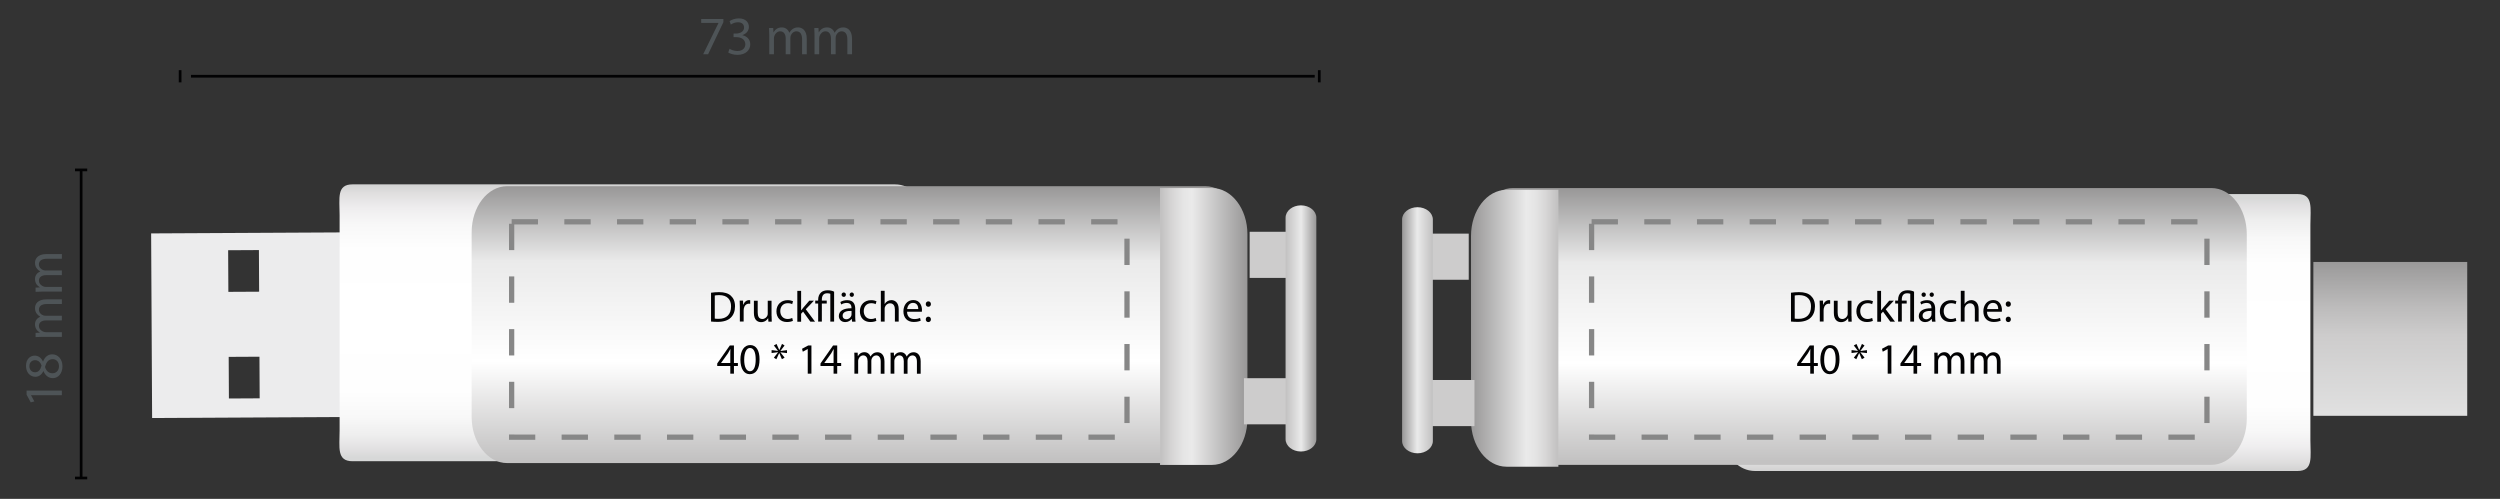 <?xml version="1.0" encoding="utf-8"?>
<!-- Generator: Adobe Illustrator 28.2.0, SVG Export Plug-In . SVG Version: 6.00 Build 0)  -->
<svg version="1.1" id="Ebene_1" xmlns="http://www.w3.org/2000/svg" xmlns:xlink="http://www.w3.org/1999/xlink" x="0px" y="0px"
	 viewBox="0 0 460.67 91.93" style="enable-background:new 0 0 460.67 91.93;" xml:space="preserve">
<rect x="0" y="0" width="460.67" height="91.93" fill="#333333" stroke="none"/>
<style type="text/css">
	.st0{fill:#ECECED;}
	.st1{fill:none;stroke:#020203;stroke-width:0.5;}
	.st2{fill:#4E5457;}
	.st3{fill:url(#SVGID_1_);}
	.st4{fill:url(#SVGID_00000070838006000728592880000002918261742711525777_);}
	.st5{fill:url(#SVGID_00000137831925634474782330000014017632011491933568_);}
	.st6{fill:url(#SVGID_00000140714939344889916610000002552785937703169961_);}
	.st7{fill:#CDCCCC;}
	.st8{fill:url(#SVGID_00000081646924335107254910000012722546744198893450_);}
	.st9{fill:url(#SVGID_00000092441030801426381620000011132129405989637776_);}
	.st10{fill:url(#SVGID_00000118364643091923562240000005958356538156769465_);}
	.st11{fill:url(#SVGID_00000085209263216051576530000011245328031339980473_);}
	.st12{fill:url(#SVGID_00000120522341610999604260000015849701595297415814_);}
	.st13{fill:url(#SVGID_00000036214664515439280540000005390252918553681557_);}
	
		.st14{fill-rule:evenodd;clip-rule:evenodd;fill:none;stroke:#878787;stroke-width:0.971;stroke-miterlimit:10;stroke-dasharray:4.854;}
	.st15{fill:#020203;}
</style>
<path class="st0" d="M67.88,76.82L67.71,42.8l-39.86,0.21l0.18,34.02L67.88,76.82z M42.04,46.11l5.67-0.03l0.04,7.67l-5.67,0.03
	L42.04,46.11z M42.14,65.76l5.67-0.03l0.04,7.67l-5.67,0.03L42.14,65.76z"/>
<line class="st1" x1="35.19" y1="14.05" x2="242.26" y2="14.05"/>
<line class="st1" x1="33.19" y1="12.93" x2="33.19" y2="15.18"/>
<line class="st1" x1="243.1" y1="12.93" x2="243.1" y2="15.18"/>
<line class="st1" x1="14.95" y1="88.08" x2="14.95" y2="31.31"/>
<line class="st1" x1="13.82" y1="88.08" x2="16.07" y2="88.08"/>
<line class="st1" x1="13.82" y1="31.31" x2="16.07" y2="31.31"/>
<g>
	<path class="st2" d="M133.3,3.5v0.58L130.48,10h-0.91l2.82-5.75V4.23h-3.18V3.5H133.3z"/>
	<path class="st2" d="M134.43,8.99c0.25,0.16,0.83,0.41,1.44,0.41c1.13,0,1.48-0.72,1.47-1.26c-0.01-0.91-0.83-1.3-1.68-1.3h-0.49
		V6.18h0.49c0.64,0,1.45-0.33,1.45-1.1c0-0.52-0.33-0.98-1.14-0.98c-0.52,0-1.02,0.23-1.3,0.43l-0.23-0.64c0.34-0.25,1-0.5,1.7-0.5
		c1.28,0,1.86,0.76,1.86,1.55c0,0.67-0.4,1.24-1.2,1.53v0.02c0.8,0.16,1.45,0.76,1.45,1.67c0,1.04-0.81,1.95-2.37,1.95
		c-0.73,0-1.37-0.23-1.69-0.44L134.43,8.99z"/>
	<path class="st2" d="M141.75,6.47c0-0.5-0.01-0.91-0.04-1.31h0.77l0.04,0.78h0.03c0.27-0.46,0.72-0.89,1.52-0.89
		c0.66,0,1.16,0.4,1.37,0.97h0.02c0.15-0.27,0.34-0.48,0.54-0.63c0.29-0.22,0.61-0.34,1.07-0.34c0.64,0,1.59,0.42,1.59,2.1V10h-0.86
		V7.26c0-0.93-0.34-1.49-1.05-1.49c-0.5,0-0.89,0.37-1.04,0.8c-0.04,0.12-0.07,0.28-0.07,0.44V10h-0.86V7.1
		c0-0.77-0.34-1.33-1.01-1.33c-0.55,0-0.95,0.44-1.09,0.88c-0.05,0.13-0.07,0.28-0.07,0.43V10h-0.86V6.47z"/>
	<path class="st2" d="M150.09,6.47c0-0.5-0.01-0.91-0.04-1.31h0.77l0.04,0.78h0.03c0.27-0.46,0.72-0.89,1.52-0.89
		c0.66,0,1.16,0.4,1.37,0.97h0.02c0.15-0.27,0.34-0.48,0.54-0.63c0.29-0.22,0.61-0.34,1.07-0.34c0.64,0,1.59,0.42,1.59,2.1V10h-0.86
		V7.26c0-0.93-0.34-1.49-1.05-1.49c-0.5,0-0.89,0.37-1.04,0.8c-0.04,0.12-0.07,0.28-0.07,0.44V10h-0.86V7.1
		c0-0.77-0.34-1.33-1.01-1.33c-0.55,0-0.95,0.44-1.09,0.88c-0.05,0.13-0.07,0.28-0.07,0.43V10h-0.86V6.47z"/>
</g>
<g>
	<path class="st2" d="M5.72,72.82v0.02l0.61,1.13l-0.67,0.17L4.9,72.72v-0.75h6.5v0.85H5.72z"/>
	<path class="st2" d="M9.75,69.68c-0.82,0-1.4-0.49-1.74-1.29L7.98,68.4c-0.34,0.72-0.9,1.03-1.46,1.03c-1.03,0-1.73-0.87-1.73-2.01
		c0-1.26,0.79-1.89,1.6-1.89c0.55,0,1.14,0.27,1.52,1.07h0.03c0.32-0.81,0.89-1.31,1.68-1.31c1.13,0,1.89,0.97,1.89,2.21
		C11.5,68.86,10.69,69.68,9.75,69.68z M6.46,68.6c0.65,0,1-0.49,1.2-1.24c-0.19-0.56-0.59-0.99-1.18-0.99
		c-0.52,0-1.06,0.31-1.06,1.1C5.42,68.2,5.9,68.6,6.46,68.6z M9.71,66.18c-0.79,0-1.17,0.55-1.42,1.43
		c0.22,0.76,0.72,1.17,1.34,1.17c0.66,0.03,1.24-0.47,1.24-1.3C10.86,66.69,10.38,66.18,9.71,66.18z"/>
	<path class="st2" d="M7.87,62.07c-0.5,0-0.91,0.01-1.31,0.04v-0.77l0.78-0.04v-0.03C6.88,61,6.45,60.55,6.45,59.75
		c0-0.66,0.4-1.16,0.97-1.37v-0.02c-0.27-0.15-0.48-0.34-0.63-0.54c-0.22-0.29-0.34-0.61-0.34-1.07c0-0.64,0.42-1.59,2.1-1.59h2.85
		v0.86H8.66c-0.93,0-1.49,0.34-1.49,1.05c0,0.5,0.37,0.89,0.8,1.04c0.12,0.04,0.28,0.07,0.44,0.07h2.99v0.86H8.5
		c-0.77,0-1.33,0.34-1.33,1.01c0,0.55,0.44,0.95,0.88,1.09c0.13,0.05,0.28,0.07,0.43,0.07h2.92v0.86H7.87z"/>
	<path class="st2" d="M7.87,53.73c-0.5,0-0.91,0.01-1.31,0.04V53l0.78-0.04v-0.03c-0.46-0.27-0.89-0.72-0.89-1.52
		c0-0.66,0.4-1.16,0.97-1.37v-0.02c-0.27-0.15-0.48-0.34-0.63-0.54c-0.22-0.29-0.34-0.61-0.34-1.07c0-0.64,0.42-1.59,2.1-1.59h2.85
		v0.86H8.66c-0.93,0-1.49,0.34-1.49,1.05c0,0.5,0.37,0.89,0.8,1.04c0.12,0.04,0.28,0.07,0.44,0.07h2.99v0.86H8.5
		c-0.77,0-1.33,0.34-1.33,1.01c0,0.55,0.44,0.95,0.88,1.09c0.13,0.05,0.28,0.07,0.43,0.07h2.92v0.86H7.87z"/>
</g>
<linearGradient id="SVGID_1_" gradientUnits="userSpaceOnUse" x1="105.725" y1="33.967" x2="105.725" y2="31.912">
	<stop  offset="5.376340e-03" style="stop-color:#A41642"/>
	<stop  offset="0.022" style="stop-color:#AE1649"/>
	<stop  offset="0.053" style="stop-color:#CA155E"/>
	<stop  offset="0.075" style="stop-color:#E31370"/>
	<stop  offset="0.926" style="stop-color:#E31370"/>
	<stop  offset="0.942" style="stop-color:#D81467"/>
	<stop  offset="0.972" style="stop-color:#BA1652"/>
	<stop  offset="0.995" style="stop-color:#A41642"/>
</linearGradient>
<polygon class="st3" points="105.73,33.97 105.73,33.97 105.73,33.97 105.73,33.97 105.73,31.91 105.73,31.91 105.73,31.91 
	105.73,31.91 "/>
<linearGradient id="SVGID_00000146497850345948821460000000513639461524365445_" gradientUnits="userSpaceOnUse" x1="123.06" y1="84.99" x2="123.06" y2="33.967" gradientTransform="matrix(1 0 0 1 -6.641 0)">
	<stop  offset="0.015" style="stop-color:#D7D8D8"/>
	<stop  offset="0.038" style="stop-color:#E0DFE0"/>
	<stop  offset="0.092" style="stop-color:#EEEEEE"/>
	<stop  offset="0.16" style="stop-color:#F8F8F8"/>
	<stop  offset="0.255" style="stop-color:#FEFEFE"/>
	<stop  offset="0.519" style="stop-color:#FFFFFF"/>
	<stop  offset="0.765" style="stop-color:#FEFEFE"/>
	<stop  offset="0.854" style="stop-color:#F8F8F8"/>
	<stop  offset="0.917" style="stop-color:#EEEDEE"/>
	<stop  offset="0.967" style="stop-color:#E0DFDF"/>
	<stop  offset="1" style="stop-color:#D2D2D2"/>
</linearGradient>
<path style="fill:url(#SVGID_00000146497850345948821460000000513639461524365445_);" d="M170.3,79.32c0,3.13-2.41,5.67-5.39,5.67
	H64.97c-2.97,0-2.39-2.54-2.39-5.67V39.64c0-3.13-0.59-5.67,2.39-5.67h99.94c2.97,0,5.39,2.54,5.39,5.67V79.32z"/>
<path class="st0" d="M169.1,41.71v34.02h39.86V41.71H169.1z M194.79,72.55h-5.67v-7.67h5.67V72.55z M194.79,52.9h-5.67v-7.67h5.67
	V52.9z"/>
<g>
	
		<linearGradient id="SVGID_00000056402049829925909020000017277447458405551519_" gradientUnits="userSpaceOnUse" x1="157.775" y1="85.332" x2="157.775" y2="34.308">
		<stop  offset="0.015" style="stop-color:#C3C2C2"/>
		<stop  offset="0.367" style="stop-color:#FFFFFF"/>
		<stop  offset="0.73" style="stop-color:#EAEAEA"/>
		<stop  offset="1" style="stop-color:#989797"/>
	</linearGradient>
	<path style="fill:url(#SVGID_00000056402049829925909020000017277447458405551519_);" d="M228.64,76.83c0,4.7-2.93,8.5-6.54,8.5
		H93.45c-3.61,0-6.54-3.81-6.54-8.5V42.81c0-4.7,2.93-8.5,6.54-8.5H222.1c3.61,0,6.54,3.81,6.54,8.5V76.83z"/>
	
		<linearGradient id="SVGID_00000116231761256957999590000018404216061499623094_" gradientUnits="userSpaceOnUse" x1="213.755" y1="60.162" x2="229.862" y2="60.162">
		<stop  offset="0.015" style="stop-color:#C3C2C2"/>
		<stop  offset="0.142" style="stop-color:#D7D6D6"/>
		<stop  offset="0.267" style="stop-color:#E5E5E5"/>
		<stop  offset="0.367" style="stop-color:#EAEAEA"/>
		<stop  offset="1" style="stop-color:#989797"/>
	</linearGradient>
	<path style="fill:url(#SVGID_00000116231761256957999590000018404216061499623094_);" d="M223.32,34.65h-9.56v51.02h9.56
		c3.61,0,6.54-3.81,6.54-8.5V43.15C229.86,38.46,226.93,34.65,223.32,34.65z"/>
	<rect x="229.22" y="69.69" class="st7" width="8.5" height="8.5"/>
	<rect x="230.27" y="42.71" class="st7" width="8.5" height="8.5"/>
	
		<linearGradient id="SVGID_00000088847062327207337690000015270603563646125243_" gradientUnits="userSpaceOnUse" x1="236.892" y1="60.52" x2="242.562" y2="60.52">
		<stop  offset="0.015" style="stop-color:#C3C2C2"/>
		<stop  offset="0.505" style="stop-color:#EAEAEA"/>
		<stop  offset="1" style="stop-color:#989797"/>
	</linearGradient>
	<path style="fill:url(#SVGID_00000088847062327207337690000015270603563646125243_);" d="M242.56,80.93c0,1.25-1.27,2.27-2.84,2.27
		l0,0c-1.56,0-2.83-1.02-2.83-2.27V40.11c0-1.25,1.27-2.27,2.83-2.27l0,0c1.57,0,2.84,1.02,2.84,2.27V80.93z"/>
</g>
<g>
	
		<linearGradient id="SVGID_00000062177729587932727010000018258924689566743199_" gradientUnits="userSpaceOnUse" x1="-114.884" y1="154.614" x2="-114.884" y2="103.591" gradientTransform="matrix(-1 0 0 -1 257.01 190.373)">
		<stop  offset="0.015" style="stop-color:#D7D8D8"/>
		<stop  offset="0.038" style="stop-color:#E0DFE0"/>
		<stop  offset="0.092" style="stop-color:#EEEEEE"/>
		<stop  offset="0.16" style="stop-color:#F8F8F8"/>
		<stop  offset="0.255" style="stop-color:#FEFEFE"/>
		<stop  offset="0.519" style="stop-color:#FFFFFF"/>
		<stop  offset="0.765" style="stop-color:#FEFEFE"/>
		<stop  offset="0.854" style="stop-color:#F8F8F8"/>
		<stop  offset="0.917" style="stop-color:#EEEDEE"/>
		<stop  offset="0.967" style="stop-color:#E0DFDF"/>
		<stop  offset="1" style="stop-color:#D2D2D2"/>
	</linearGradient>
	<path style="fill:url(#SVGID_00000062177729587932727010000018258924689566743199_);" d="M318.01,41.43c0-3.13,2.41-5.67,5.39-5.67
		h99.94c2.97,0,2.39,2.54,2.39,5.67v39.69c0,3.13,0.59,5.67-2.39,5.67H323.4c-2.97,0-5.39-2.54-5.39-5.67V41.43z"/>
	<g>
		
			<linearGradient id="SVGID_00000137831771594212994250000010198680238708080002_" gradientUnits="userSpaceOnUse" x1="-837.232" y1="-875.554" x2="-837.232" y2="-903.9" gradientTransform="matrix(-1 0 0 1 -396.781 952.166)">
			<stop  offset="0.015" style="stop-color:#E0E0E0"/>
			<stop  offset="0.524" style="stop-color:#CDCCCC"/>
			<stop  offset="0.71" style="stop-color:#BCBBBB"/>
			<stop  offset="1" style="stop-color:#9A9999"/>
		</linearGradient>
		
			<rect x="426.28" y="48.27" style="fill:url(#SVGID_00000137831771594212994250000010198680238708080002_);" width="28.35" height="28.35"/>
	</g>
	<path class="st0" d="M280.89,43.38V77.4h39.86V43.38H280.89z M295.06,66.55h5.67v7.67h-5.67V66.55z M295.06,46.91h5.67v7.67h-5.67
		V46.91z"/>
	
		<linearGradient id="SVGID_00000149346953206287160480000014427629710363562887_" gradientUnits="userSpaceOnUse" x1="-151.458" y1="85.666" x2="-151.458" y2="34.643" gradientTransform="matrix(-1 0 0 1 191.685 0)">
		<stop  offset="0.015" style="stop-color:#C3C2C2"/>
		<stop  offset="0.367" style="stop-color:#FFFFFF"/>
		<stop  offset="0.73" style="stop-color:#EAEAEA"/>
		<stop  offset="1" style="stop-color:#989797"/>
	</linearGradient>
	<path style="fill:url(#SVGID_00000149346953206287160480000014427629710363562887_);" d="M272.28,77.16c0,4.7,2.93,8.5,6.54,8.5
		h128.65c3.61,0,6.54-3.81,6.54-8.5V43.15c0-4.7-2.93-8.5-6.54-8.5H278.82c-3.61,0-6.54,3.81-6.54,8.5V77.16z"/>
	
		<linearGradient id="SVGID_00000021112819503612919990000007087426033809841286_" gradientUnits="userSpaceOnUse" x1="-95.478" y1="60.496" x2="-79.372" y2="60.496" gradientTransform="matrix(-1 0 0 1 191.685 0)">
		<stop  offset="0.015" style="stop-color:#C3C2C2"/>
		<stop  offset="0.142" style="stop-color:#D7D6D6"/>
		<stop  offset="0.267" style="stop-color:#E5E5E5"/>
		<stop  offset="0.367" style="stop-color:#EAEAEA"/>
		<stop  offset="1" style="stop-color:#989797"/>
	</linearGradient>
	<path style="fill:url(#SVGID_00000021112819503612919990000007087426033809841286_);" d="M277.6,34.98h9.56v51.02h-9.56
		c-3.61,0-6.54-3.81-6.54-8.5V43.49C271.06,38.79,273.99,34.98,277.6,34.98z"/>
	<rect x="263.2" y="70.02" class="st7" width="8.5" height="8.5"/>
	<rect x="262.14" y="43.05" class="st7" width="8.5" height="8.5"/>
	
		<linearGradient id="SVGID_00000158741248361250589660000007538440691704591280_" gradientUnits="userSpaceOnUse" x1="-72.341" y1="60.854" x2="-66.672" y2="60.854" gradientTransform="matrix(-1 0 0 1 191.685 0)">
		<stop  offset="0.015" style="stop-color:#C3C2C2"/>
		<stop  offset="0.505" style="stop-color:#EAEAEA"/>
		<stop  offset="1" style="stop-color:#989797"/>
	</linearGradient>
	<path style="fill:url(#SVGID_00000158741248361250589660000007538440691704591280_);" d="M258.36,81.26c0,1.25,1.27,2.27,2.84,2.27
		l0,0c1.56,0,2.83-1.02,2.83-2.27V40.45c0-1.25-1.27-2.27-2.83-2.27l0,0c-1.57,0-2.84,1.02-2.84,2.27V81.26z"/>
</g>
<rect x="94.28" y="40.87" class="st14" width="113.39" height="39.69"/>
<g>
	<path class="st15" d="M131.02,53.94c0.42-0.06,0.93-0.11,1.48-0.11c1,0,1.71,0.23,2.18,0.67c0.48,0.44,0.76,1.06,0.76,1.94
		c0,0.88-0.27,1.6-0.78,2.09c-0.5,0.5-1.33,0.78-2.38,0.78c-0.5,0-0.91-0.02-1.26-0.06V53.94z M131.72,58.71
		c0.18,0.03,0.43,0.04,0.7,0.04c1.49,0,2.29-0.83,2.29-2.29c0.01-1.27-0.71-2.08-2.18-2.08c-0.36,0-0.63,0.03-0.82,0.07V58.71z"/>
	<path class="st15" d="M136.33,56.6c0-0.46-0.01-0.85-0.03-1.21h0.62l0.02,0.76h0.03c0.18-0.52,0.6-0.85,1.07-0.85
		c0.08,0,0.14,0.01,0.2,0.02v0.66c-0.07-0.02-0.14-0.02-0.24-0.02c-0.5,0-0.85,0.38-0.94,0.9c-0.02,0.1-0.03,0.21-0.03,0.33v2.06
		h-0.7V56.6z"/>
	<path class="st15" d="M142.18,58.21c0,0.4,0.01,0.75,0.03,1.06h-0.62l-0.04-0.63h-0.02c-0.18,0.31-0.59,0.72-1.28,0.72
		c-0.61,0-1.33-0.34-1.33-1.69v-2.26h0.7v2.14c0,0.74,0.22,1.23,0.86,1.23c0.47,0,0.8-0.33,0.93-0.64c0.04-0.1,0.06-0.23,0.06-0.36
		v-2.37h0.7V58.21z"/>
	<path class="st15" d="M146.11,59.12c-0.18,0.1-0.59,0.22-1.11,0.22c-1.17,0-1.93-0.79-1.93-1.98c0-1.19,0.82-2.05,2.08-2.05
		c0.42,0,0.78,0.1,0.98,0.2l-0.16,0.54c-0.17-0.1-0.43-0.18-0.82-0.18c-0.89,0-1.37,0.66-1.37,1.46c0,0.9,0.58,1.45,1.34,1.45
		c0.4,0,0.66-0.1,0.86-0.19L146.11,59.12z"/>
	<path class="st15" d="M147.63,57.17h0.02c0.1-0.14,0.23-0.3,0.34-0.44l1.14-1.33h0.85l-1.5,1.59l1.7,2.28h-0.86l-1.34-1.85
		l-0.36,0.4v1.46h-0.7v-5.68h0.7V57.17z"/>
	<path class="st15" d="M150.76,59.26v-3.33h-0.54v-0.54h0.54v-0.17c0-0.54,0.18-1.02,0.54-1.34c0.3-0.26,0.7-0.39,1.24-0.39
		c0.45,0,0.87,0.1,1.16,0.26v5.51h-0.7v-5.12c-0.12-0.06-0.3-0.1-0.58-0.1c-0.74,0-0.98,0.54-0.98,1.16v0.19h0.9v0.54h-0.9v3.33
		H150.76z"/>
	<path class="st15" d="M157.01,59.26l-0.06-0.49h-0.02c-0.22,0.3-0.63,0.58-1.18,0.58c-0.78,0-1.18-0.55-1.18-1.11
		c0-0.94,0.83-1.45,2.33-1.44v-0.08c0-0.32-0.09-0.9-0.88-0.9c-0.36,0-0.74,0.11-1.01,0.29l-0.16-0.46
		c0.32-0.21,0.78-0.34,1.27-0.34c1.18,0,1.47,0.81,1.47,1.58v1.45c0,0.34,0.02,0.66,0.06,0.93H157.01z M155.07,54.3
		c0-0.22,0.18-0.41,0.41-0.41s0.39,0.18,0.39,0.41c0,0.22-0.16,0.41-0.39,0.41C155.24,54.7,155.07,54.51,155.07,54.3z M156.91,57.29
		c-0.77-0.02-1.64,0.12-1.64,0.87c0,0.46,0.3,0.67,0.66,0.67c0.5,0,0.82-0.32,0.94-0.65c0.02-0.07,0.04-0.15,0.04-0.22V57.29z
		 M156.56,54.3c0-0.22,0.18-0.41,0.4-0.41c0.22,0,0.39,0.18,0.39,0.41c0,0.22-0.16,0.41-0.39,0.41
		C156.72,54.7,156.56,54.51,156.56,54.3z"/>
	<path class="st15" d="M161.49,59.12c-0.18,0.1-0.59,0.22-1.11,0.22c-1.17,0-1.93-0.79-1.93-1.98c0-1.19,0.82-2.05,2.08-2.05
		c0.42,0,0.78,0.1,0.98,0.2l-0.16,0.54c-0.17-0.1-0.43-0.18-0.82-0.18c-0.89,0-1.37,0.66-1.37,1.46c0,0.9,0.58,1.45,1.34,1.45
		c0.4,0,0.66-0.1,0.86-0.19L161.49,59.12z"/>
	<path class="st15" d="M162.31,53.58h0.7V56h0.02c0.11-0.2,0.29-0.38,0.5-0.5c0.21-0.12,0.46-0.2,0.72-0.2
		c0.52,0,1.35,0.32,1.35,1.66v2.3h-0.7v-2.22c0-0.62-0.23-1.15-0.9-1.15c-0.46,0-0.82,0.32-0.94,0.7c-0.04,0.1-0.05,0.2-0.05,0.34
		v2.33h-0.7V53.58z"/>
	<path class="st15" d="M167.14,57.45c0.02,0.95,0.62,1.34,1.33,1.34c0.5,0,0.81-0.09,1.07-0.2l0.12,0.5
		c-0.25,0.11-0.67,0.24-1.29,0.24c-1.19,0-1.9-0.78-1.9-1.95s0.69-2.09,1.82-2.09c1.26,0,1.6,1.11,1.6,1.82
		c0,0.14-0.02,0.26-0.02,0.33H167.14z M169.21,56.95c0.01-0.45-0.18-1.14-0.98-1.14c-0.71,0-1.02,0.66-1.08,1.14H169.21z"/>
	<path class="st15" d="M170.59,56.03c0-0.3,0.2-0.5,0.48-0.5s0.46,0.21,0.47,0.5c0,0.28-0.18,0.5-0.48,0.5
		C170.78,56.53,170.59,56.31,170.59,56.03z M170.59,58.85c0-0.3,0.2-0.5,0.48-0.5s0.46,0.21,0.47,0.5c0,0.28-0.18,0.5-0.48,0.5
		C170.78,59.35,170.59,59.13,170.59,58.85z"/>
	<path class="st15" d="M134.57,68.86v-1.42h-2.41v-0.46l2.32-3.32h0.76v3.23h0.73v0.55h-0.73v1.42H134.57z M134.57,66.89v-1.74
		c0-0.27,0.01-0.54,0.02-0.82h-0.02c-0.16,0.3-0.29,0.53-0.43,0.77l-1.27,1.77v0.02H134.57z"/>
	<path class="st15" d="M139.96,66.21c0,1.77-0.66,2.74-1.81,2.74c-1.02,0-1.7-0.95-1.72-2.67c0-1.74,0.75-2.7,1.81-2.7
		C139.33,63.58,139.96,64.55,139.96,66.21z M137.13,66.29c0,1.35,0.42,2.12,1.06,2.12c0.72,0,1.06-0.84,1.06-2.17
		c0-1.28-0.33-2.12-1.06-2.12C137.58,64.12,137.13,64.87,137.13,66.29z"/>
	<path class="st15" d="M144.57,63.66l-0.76,1v0.02l1.21-0.16v0.54l-1.21-0.14v0.02l0.77,0.96l-0.5,0.29l-0.48-1.12h-0.02l-0.52,1.13
		l-0.46-0.29l0.76-0.98V64.9l-1.18,0.15v-0.54l1.17,0.15v-0.02l-0.75-0.98l0.49-0.28l0.5,1.11h0.02l0.49-1.12L144.57,63.66z"/>
	<path class="st15" d="M148.85,64.32h-0.02l-0.9,0.49l-0.14-0.54l1.13-0.61h0.6v5.2h-0.68V64.32z"/>
	<path class="st15" d="M153.6,68.86v-1.42h-2.41v-0.46l2.32-3.32h0.76v3.23h0.73v0.55h-0.73v1.42H153.6z M153.6,66.89v-1.74
		c0-0.27,0.01-0.54,0.02-0.82h-0.02c-0.16,0.3-0.29,0.53-0.43,0.77l-1.27,1.77v0.02H153.6z"/>
	<path class="st15" d="M157.45,66.04c0-0.4-0.01-0.73-0.03-1.05h0.62l0.03,0.62h0.02c0.22-0.37,0.58-0.71,1.21-0.71
		c0.53,0,0.93,0.32,1.1,0.78h0.02c0.12-0.22,0.27-0.38,0.43-0.5c0.23-0.18,0.49-0.27,0.86-0.27c0.51,0,1.27,0.34,1.27,1.68v2.28
		h-0.69v-2.19c0-0.74-0.27-1.19-0.84-1.19c-0.4,0-0.71,0.3-0.83,0.64c-0.03,0.1-0.06,0.22-0.06,0.35v2.39h-0.69v-2.32
		c0-0.62-0.27-1.06-0.81-1.06c-0.44,0-0.76,0.35-0.87,0.7c-0.04,0.1-0.06,0.22-0.06,0.34v2.33h-0.69V66.04z"/>
	<path class="st15" d="M164.12,66.04c0-0.4-0.01-0.73-0.03-1.05h0.62l0.03,0.62h0.02c0.22-0.37,0.58-0.71,1.21-0.71
		c0.53,0,0.93,0.32,1.1,0.78h0.02c0.12-0.22,0.27-0.38,0.43-0.5c0.23-0.18,0.49-0.27,0.86-0.27c0.51,0,1.27,0.34,1.27,1.68v2.28
		h-0.69v-2.19c0-0.74-0.27-1.19-0.84-1.19c-0.4,0-0.71,0.3-0.83,0.64c-0.03,0.1-0.06,0.22-0.06,0.35v2.39h-0.69v-2.32
		c0-0.62-0.27-1.06-0.81-1.06c-0.44,0-0.76,0.35-0.87,0.7c-0.04,0.1-0.06,0.22-0.06,0.34v2.33h-0.69V66.04z"/>
</g>
<rect x="293.28" y="40.87" class="st14" width="113.39" height="39.69"/>
<g>
	<path class="st15" d="M330.02,53.94c0.42-0.06,0.93-0.11,1.48-0.11c1,0,1.71,0.23,2.18,0.67c0.48,0.44,0.76,1.06,0.76,1.94
		c0,0.88-0.27,1.6-0.78,2.09c-0.5,0.5-1.33,0.78-2.38,0.78c-0.5,0-0.91-0.02-1.26-0.06V53.94z M330.72,58.71
		c0.18,0.03,0.43,0.04,0.7,0.04c1.49,0,2.29-0.83,2.29-2.29c0.01-1.27-0.71-2.08-2.18-2.08c-0.36,0-0.63,0.03-0.82,0.07V58.71z"/>
	<path class="st15" d="M335.33,56.6c0-0.46-0.01-0.85-0.03-1.21h0.62l0.02,0.76h0.03c0.18-0.52,0.6-0.85,1.07-0.85
		c0.08,0,0.14,0.01,0.2,0.02v0.66c-0.07-0.02-0.14-0.02-0.24-0.02c-0.5,0-0.85,0.38-0.94,0.9c-0.02,0.1-0.03,0.21-0.03,0.33v2.06
		h-0.7V56.6z"/>
	<path class="st15" d="M341.18,58.21c0,0.4,0.01,0.75,0.03,1.06h-0.62l-0.04-0.63h-0.02c-0.18,0.31-0.59,0.72-1.28,0.72
		c-0.61,0-1.33-0.34-1.33-1.69v-2.26h0.7v2.14c0,0.74,0.22,1.23,0.86,1.23c0.47,0,0.8-0.33,0.93-0.64c0.04-0.1,0.06-0.23,0.06-0.36
		v-2.37h0.7V58.21z"/>
	<path class="st15" d="M345.11,59.12c-0.18,0.1-0.59,0.22-1.11,0.22c-1.17,0-1.93-0.79-1.93-1.98c0-1.19,0.82-2.05,2.08-2.05
		c0.42,0,0.78,0.1,0.98,0.2l-0.16,0.54c-0.17-0.1-0.43-0.18-0.82-0.18c-0.89,0-1.37,0.66-1.37,1.46c0,0.9,0.58,1.45,1.34,1.45
		c0.4,0,0.66-0.1,0.86-0.19L345.11,59.12z"/>
	<path class="st15" d="M346.63,57.17h0.02c0.1-0.14,0.23-0.3,0.34-0.44l1.14-1.33h0.85l-1.5,1.59l1.7,2.28h-0.86l-1.34-1.85
		l-0.36,0.4v1.46h-0.7v-5.68h0.7V57.17z"/>
	<path class="st15" d="M349.76,59.26v-3.33h-0.54v-0.54h0.54v-0.17c0-0.54,0.18-1.02,0.54-1.34c0.3-0.26,0.7-0.39,1.24-0.39
		c0.45,0,0.87,0.1,1.16,0.26v5.51h-0.7v-5.12c-0.12-0.06-0.3-0.1-0.58-0.1c-0.74,0-0.98,0.54-0.98,1.16v0.19h0.9v0.54h-0.9v3.33
		H349.76z"/>
	<path class="st15" d="M356.01,59.26l-0.06-0.49h-0.02c-0.22,0.3-0.63,0.58-1.18,0.58c-0.78,0-1.18-0.55-1.18-1.11
		c0-0.94,0.83-1.45,2.33-1.44v-0.08c0-0.32-0.09-0.9-0.88-0.9c-0.36,0-0.74,0.11-1.01,0.29l-0.16-0.46
		c0.32-0.21,0.78-0.34,1.27-0.34c1.18,0,1.47,0.81,1.47,1.58v1.45c0,0.34,0.02,0.66,0.06,0.93H356.01z M354.07,54.3
		c0-0.22,0.18-0.41,0.41-0.41s0.39,0.18,0.39,0.41c0,0.22-0.16,0.41-0.39,0.41C354.24,54.7,354.07,54.51,354.07,54.3z M355.91,57.29
		c-0.77-0.02-1.64,0.12-1.64,0.87c0,0.46,0.3,0.67,0.66,0.67c0.5,0,0.82-0.32,0.94-0.65c0.02-0.07,0.04-0.15,0.04-0.22V57.29z
		 M355.56,54.3c0-0.22,0.18-0.41,0.4-0.41c0.22,0,0.39,0.18,0.39,0.41c0,0.22-0.16,0.41-0.39,0.41
		C355.72,54.7,355.56,54.51,355.56,54.3z"/>
	<path class="st15" d="M360.49,59.12c-0.18,0.1-0.59,0.22-1.11,0.22c-1.17,0-1.93-0.79-1.93-1.98c0-1.19,0.82-2.05,2.08-2.05
		c0.42,0,0.78,0.1,0.98,0.2l-0.16,0.54c-0.17-0.1-0.43-0.18-0.82-0.18c-0.89,0-1.37,0.66-1.37,1.46c0,0.9,0.58,1.45,1.34,1.45
		c0.4,0,0.66-0.1,0.86-0.19L360.49,59.12z"/>
	<path class="st15" d="M361.31,53.58h0.7V56h0.02c0.11-0.2,0.29-0.38,0.5-0.5c0.21-0.12,0.46-0.2,0.72-0.2
		c0.52,0,1.35,0.32,1.35,1.66v2.3h-0.7v-2.22c0-0.62-0.23-1.15-0.9-1.15c-0.46,0-0.82,0.32-0.94,0.7c-0.04,0.1-0.05,0.2-0.05,0.34
		v2.33h-0.7V53.58z"/>
	<path class="st15" d="M366.14,57.45c0.02,0.95,0.62,1.34,1.33,1.34c0.5,0,0.81-0.09,1.07-0.2l0.12,0.5
		c-0.25,0.11-0.67,0.24-1.29,0.24c-1.19,0-1.9-0.78-1.9-1.95s0.69-2.09,1.82-2.09c1.26,0,1.6,1.11,1.6,1.82
		c0,0.14-0.02,0.26-0.02,0.33H366.14z M368.21,56.95c0.01-0.45-0.18-1.14-0.98-1.14c-0.71,0-1.02,0.66-1.08,1.14H368.21z"/>
	<path class="st15" d="M369.59,56.03c0-0.3,0.2-0.5,0.48-0.5s0.46,0.21,0.47,0.5c0,0.28-0.18,0.5-0.48,0.5
		C369.78,56.53,369.59,56.31,369.59,56.03z M369.59,58.85c0-0.3,0.2-0.5,0.48-0.5s0.46,0.21,0.47,0.5c0,0.28-0.18,0.5-0.48,0.5
		C369.78,59.35,369.59,59.13,369.59,58.85z"/>
	<path class="st15" d="M333.57,68.86v-1.42h-2.41v-0.46l2.32-3.32h0.76v3.23h0.73v0.55h-0.73v1.42H333.57z M333.57,66.89v-1.74
		c0-0.27,0.01-0.54,0.02-0.82h-0.02c-0.16,0.3-0.29,0.53-0.43,0.77l-1.27,1.77v0.02H333.57z"/>
	<path class="st15" d="M338.96,66.21c0,1.77-0.66,2.74-1.81,2.74c-1.02,0-1.7-0.95-1.72-2.67c0-1.74,0.75-2.7,1.81-2.7
		C338.33,63.58,338.96,64.55,338.96,66.21z M336.13,66.29c0,1.35,0.42,2.12,1.06,2.12c0.72,0,1.06-0.84,1.06-2.17
		c0-1.28-0.33-2.12-1.06-2.12C336.58,64.12,336.13,64.87,336.13,66.29z"/>
	<path class="st15" d="M343.57,63.66l-0.76,1v0.02l1.21-0.16v0.54l-1.21-0.14v0.02l0.77,0.96l-0.5,0.29l-0.48-1.12h-0.02l-0.52,1.13
		l-0.46-0.29l0.76-0.98V64.9l-1.18,0.15v-0.54l1.17,0.15v-0.02l-0.75-0.98l0.49-0.28l0.5,1.11h0.02l0.49-1.12L343.57,63.66z"/>
	<path class="st15" d="M347.85,64.32h-0.02l-0.9,0.49l-0.14-0.54l1.13-0.61h0.6v5.2h-0.68V64.32z"/>
	<path class="st15" d="M352.6,68.86v-1.42h-2.41v-0.46l2.32-3.32h0.76v3.23h0.73v0.55h-0.73v1.42H352.6z M352.6,66.89v-1.74
		c0-0.27,0.01-0.54,0.02-0.82h-0.02c-0.16,0.3-0.29,0.53-0.43,0.77l-1.27,1.77v0.02H352.6z"/>
	<path class="st15" d="M356.45,66.04c0-0.4-0.01-0.73-0.03-1.05h0.62l0.03,0.62h0.02c0.22-0.37,0.58-0.71,1.21-0.71
		c0.53,0,0.93,0.32,1.1,0.78h0.02c0.12-0.22,0.27-0.38,0.43-0.5c0.23-0.18,0.49-0.27,0.86-0.27c0.51,0,1.27,0.34,1.27,1.68v2.28
		h-0.69v-2.19c0-0.74-0.27-1.19-0.84-1.19c-0.4,0-0.71,0.3-0.83,0.64c-0.03,0.1-0.06,0.22-0.06,0.35v2.39h-0.69v-2.32
		c0-0.62-0.27-1.06-0.81-1.06c-0.44,0-0.76,0.35-0.87,0.7c-0.04,0.1-0.06,0.22-0.06,0.34v2.33h-0.69V66.04z"/>
	<path class="st15" d="M363.12,66.04c0-0.4-0.01-0.73-0.03-1.05h0.62l0.03,0.62h0.02c0.22-0.37,0.58-0.71,1.21-0.71
		c0.53,0,0.93,0.32,1.1,0.78h0.02c0.12-0.22,0.27-0.38,0.43-0.5c0.23-0.18,0.49-0.27,0.86-0.27c0.51,0,1.27,0.34,1.27,1.68v2.28
		h-0.69v-2.19c0-0.74-0.27-1.19-0.84-1.19c-0.4,0-0.71,0.3-0.83,0.64c-0.03,0.1-0.06,0.22-0.06,0.35v2.39h-0.69v-2.32
		c0-0.62-0.27-1.06-0.81-1.06c-0.44,0-0.76,0.35-0.87,0.7c-0.04,0.1-0.06,0.22-0.06,0.34v2.33h-0.69V66.04z"/>
</g>
</svg>
